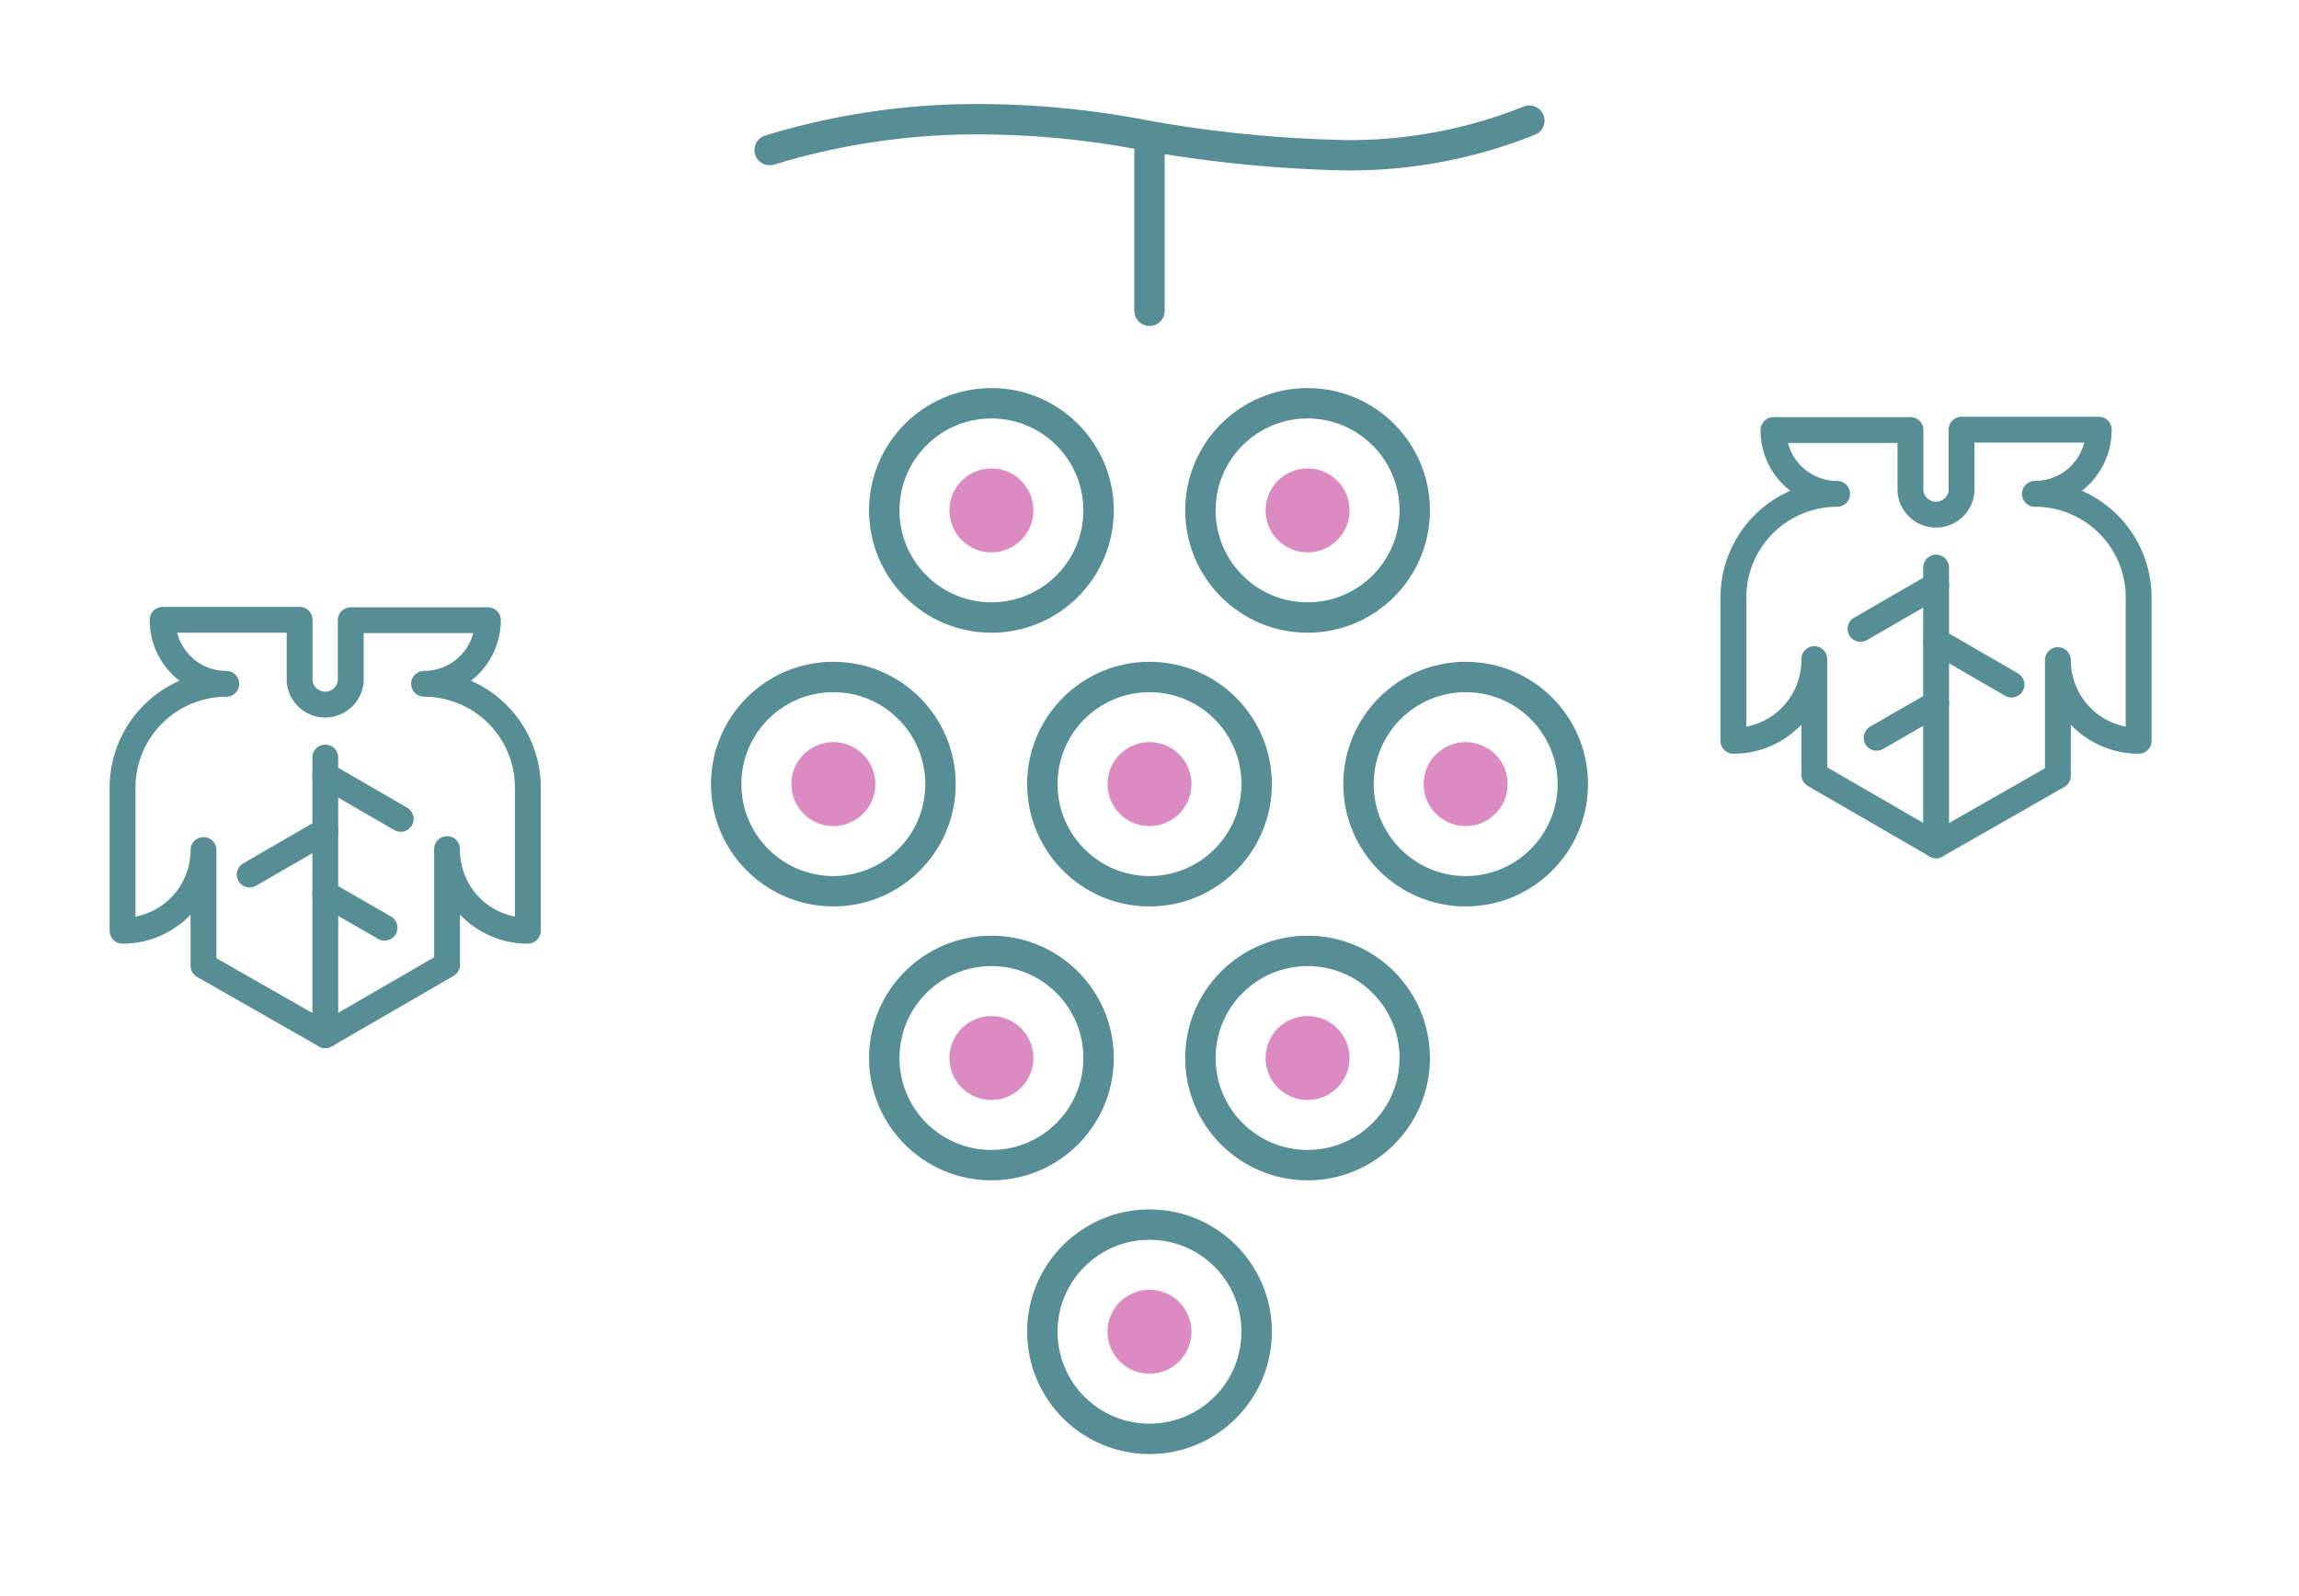 <svg id="レイヤー_1" data-name="レイヤー 1" xmlns="http://www.w3.org/2000/svg" viewBox="0 0 121 84"><defs><style>.cls-1,.cls-3,.cls-4{fill:none;}.cls-1,.cls-3{stroke:#578d94;stroke-linecap:round;stroke-linejoin:round;}.cls-1{stroke-width:1.6px;}.cls-2{fill:#db8bc1;}.cls-3{stroke-width:1.36px;}</style></defs><circle class="cls-1" cx="60.5" cy="70.11" r="5.64"/><circle class="cls-2" cx="60.5" cy="70.11" r="2.21"/><circle class="cls-1" cx="68.82" cy="55.7" r="5.64"/><circle class="cls-2" cx="68.82" cy="55.7" r="2.21"/><circle class="cls-1" cx="77.14" cy="41.28" r="5.64"/><circle class="cls-2" cx="77.14" cy="41.28" r="2.21"/><circle class="cls-1" cx="52.18" cy="55.7" r="5.64"/><circle class="cls-2" cx="52.18" cy="55.7" r="2.21"/><circle class="cls-1" cx="60.5" cy="41.28" r="5.64"/><circle class="cls-2" cx="60.5" cy="41.28" r="2.21"/><circle class="cls-1" cx="68.82" cy="26.87" r="5.64"/><circle class="cls-2" cx="68.82" cy="26.87" r="2.21"/><circle class="cls-1" cx="52.18" cy="26.87" r="5.64"/><circle class="cls-2" cx="52.18" cy="26.87" r="2.21"/><circle class="cls-1" cx="43.86" cy="41.28" r="5.64"/><circle class="cls-2" cx="43.86" cy="41.28" r="2.21"/><line class="cls-1" x1="60.5" y1="16.36" x2="60.5" y2="7.24"/><path class="cls-1" d="M40.51,7.9A37.19,37.19,0,0,1,50.83,6.28a46.48,46.48,0,0,1,9.67.89,68.07,68.07,0,0,0,10.14,1,25.3,25.3,0,0,0,9.85-1.82"/><path class="cls-3" d="M101.9,44.5l-6.41-3.71V34.7A4.25,4.25,0,0,1,91.23,39V31.44A5.46,5.46,0,0,1,96.69,26a3.35,3.35,0,0,1-3.35-3.36h7.21v3.22a1.35,1.35,0,0,0,2.69,0V22.62h7.22A3.36,3.36,0,0,1,107.1,26a5.45,5.45,0,0,1,5.46,5.46V39a4.25,4.25,0,0,1-4.25-4.25v6.09Z"/><line class="cls-3" x1="101.9" y1="29.88" x2="101.9" y2="44.5"/><line class="cls-3" x1="101.9" y1="30.81" x2="97.92" y2="33.11"/><line class="cls-3" x1="101.9" y1="33.74" x2="105.87" y2="36.04"/><line class="cls-3" x1="101.9" y1="37.04" x2="98.77" y2="38.84"/><path class="cls-3" d="M17.12,54.5l6.41-3.71V44.7A4.25,4.25,0,0,0,27.78,49V41.44A5.46,5.46,0,0,0,22.32,36a3.36,3.36,0,0,0,3.36-3.35H18.46v3.21a1.35,1.35,0,0,1-2.69,0V32.63H8.56A3.35,3.35,0,0,0,11.91,36a5.47,5.47,0,0,0-5.46,5.46V49a4.25,4.25,0,0,0,4.26-4.25v6.09Z"/><line class="cls-3" x1="17.12" y1="39.88" x2="17.12" y2="54.5"/><line class="cls-3" x1="17.12" y1="40.81" x2="21.09" y2="43.11"/><line class="cls-3" x1="17.12" y1="43.74" x2="13.14" y2="46.04"/><line class="cls-3" x1="17.12" y1="47.04" x2="20.24" y2="48.84"/><rect class="cls-4" width="121" height="84"/></svg>